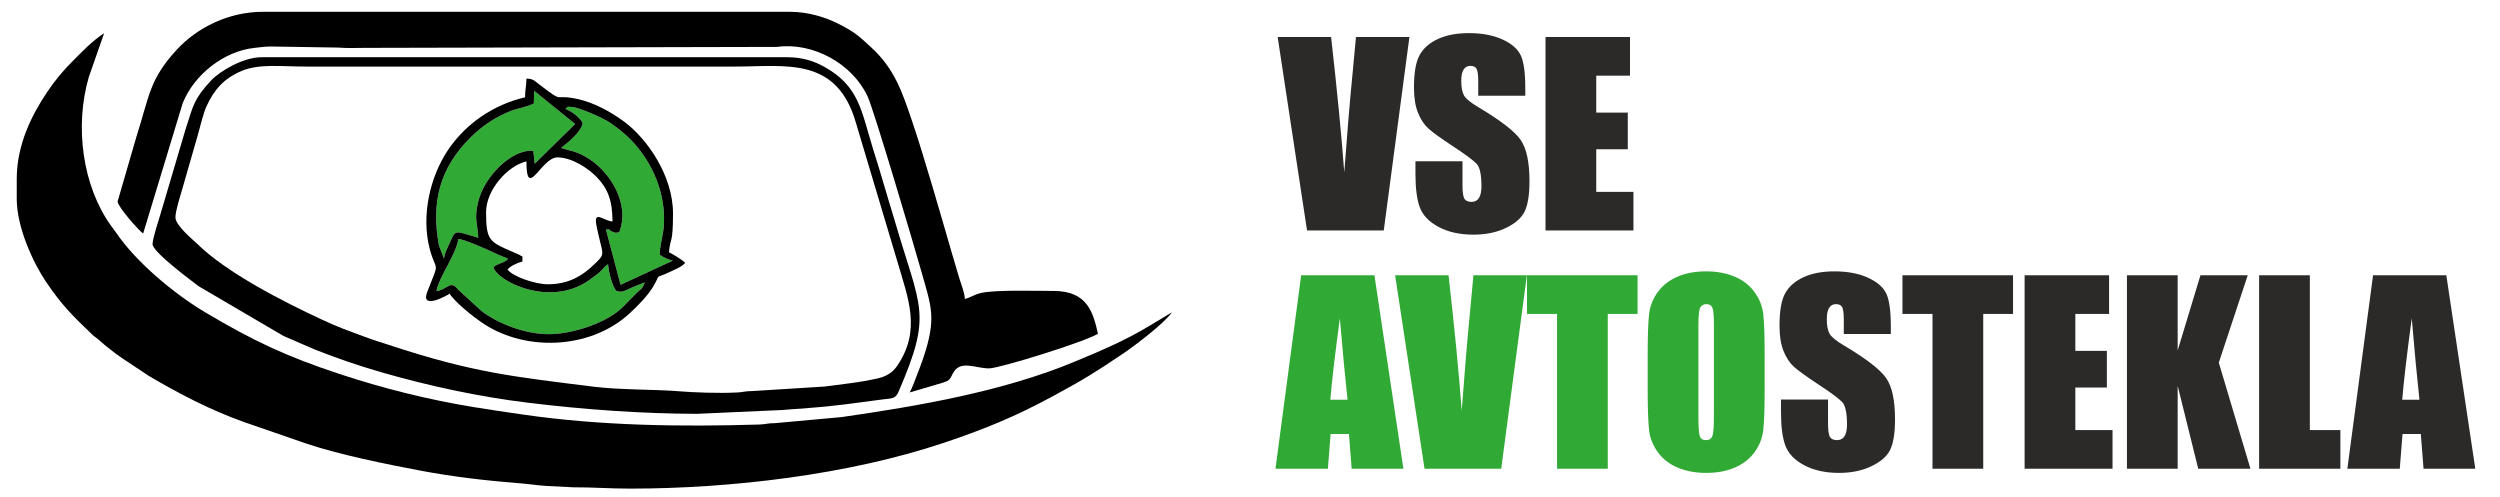 <?xml version="1.0" encoding="UTF-8"?>
<!DOCTYPE svg PUBLIC "-//W3C//DTD SVG 1.1//EN" "http://www.w3.org/Graphics/SVG/1.1/DTD/svg11.dtd">
<!-- Creator: CorelDRAW 2020 (64-Bit) -->
<svg xmlns="http://www.w3.org/2000/svg" xml:space="preserve" width="51.139mm" height="10.16mm" version="1.1" style="shape-rendering:geometricPrecision; text-rendering:geometricPrecision; image-rendering:optimizeQuality; fill-rule:evenodd; clip-rule:evenodd"
viewBox="0 0 5113.86 1015.98"
 xmlns:xlink="http://www.w3.org/1999/xlink"
 xmlns:xodm="http://www.corel.com/coreldraw/odm/2003">
 <defs>
  <style type="text/css">
   <![CDATA[
    .fil1 {fill:black}
    .fil0 {fill:#31AA35}
    .fil2 {fill:#2B2A29;fill-rule:nonzero}
    .fil3 {fill:#31AA35;fill-rule:nonzero}
   ]]>
  </style>
 </defs>
 <g id="Слой_x0020_4">
  <g id="_2326459890176">
   <g>
    <path class="fil0" d="M1009.48 546.19c7.24,-5.93 18.59,-8.66 22.78,-11.27 6.82,-4.23 2.72,-0.51 6.91,-6.25 -12.81,-3.63 -33.66,-14.47 -48.46,-20.69 -14.4,-6.06 -38.06,-16.71 -52.99,-19.36 -5.44,33.75 -39.13,76.2 -45.01,106.63 18.92,-1.16 27.76,-20.75 40.35,-7.39 0.51,0.54 1.93,2.18 2.44,2.74 0.35,0.39 0.9,1.01 1.27,1.39l48.77 44.79c34.61,25.72 88.76,46.96 138.06,46.78 49.12,-0.17 119.82,-24.26 150.79,-55.95l27.35 -27.74c10.02,-10.35 11.18,-6.64 17.14,-22.34l-29.73 12.12c-11.03,5.04 -16.1,9.37 -28.02,5.58 -8.62,-8.33 -16.39,-39.83 -17.28,-54.71 -10.5,6.04 -10.24,12.24 -25.65,22.89 -4,2.76 -2.81,1.77 -6.29,4.56 -82.17,66.19 -197.95,5.84 -202.43,-21.78z"/>
    <path class="fil0" d="M1349.71 521.17c-0.93,-15.54 6.55,-38.72 8.01,-57.05 4.35,-54.63 -13.57,-107.24 -42.9,-148.74 -19.51,-27.61 -38.93,-44.54 -65.75,-63.61 -13.82,-9.83 -65.68,-32.81 -80.22,-33.07 -11.68,-0.2 -5.12,-1.73 -12.25,4.32 12.78,3.91 29.07,17.67 35.17,27.89 -1.05,17.74 -32.49,42.84 -43.81,51.45 0.61,0.47 1.55,0.85 2.07,1.07l13.64 3.85c67.88,14.43 129.61,100.12 103.03,167.66 -8.01,1.32 -5.61,2.28 -13.27,-0.69 -15.58,-6.05 4.09,-4.41 -14,-4.93l29.95 113.35 106.83 -49.51c-9.98,-2.23 -18.89,-6.84 -26.5,-11.99z"/>
    <path class="fil0" d="M1176.47 253.64l-84.01 -68.01 -0.47 25.96c-15.2,7.87 -34.59,9.97 -50.85,16.89 -31.4,13.36 -55.62,29.77 -79.13,53.2 -62.88,62.64 -80.36,132.49 -64.16,220.1l10.26 27.07c1.48,-10.91 6.04,-19.21 10.34,-28.7 14.52,-31.98 8.34,-28.75 60,-13.79 -1.52,-28.72 -8.51,-37.29 -1.2,-70.17 12.91,-57.98 72.34,-112.08 113.64,-107.64l2.85 26.45 82.73 -81.36z"/>
   </g>
   <g>
    <path class="fil1" d="M34.25 365.65l0 40.98c0,60.03 34.98,132.99 59.95,169.94 32.13,47.54 53.75,68.75 93.35,106.73 6.77,6.49 9.85,7.42 16.55,13.61 11.02,10.18 20.02,16.33 31.78,25.81 5.8,4.68 10.33,7.11 16.1,11.34l52.71 35.08c62.23,36.61 125.42,69.48 194.12,94.06l128.56 44.45c67.8,22.56 161.35,41.61 233.29,55.16 65.7,12.38 133.74,20.44 204.95,25.95 14.66,1.13 37.58,4.5 52.46,5.26l54.97 2.79c40.37,-0.17 73.5,2.67 115.6,2.67 207.29,0 447,-28.54 640.6,-93.23 85.62,-28.6 148.42,-54.6 225.06,-96.13 64.98,-35.2 84.72,-47.69 143.39,-87.09 24.34,-16.35 84.97,-62.57 99.54,-84.18l-46.25 27.84c-50.94,30.5 -94.53,48.79 -150.22,72.1 -147.76,61.85 -321.06,91.55 -479.02,114.37l-136.07 12.39c-16.01,-0.07 -18.68,2.46 -32.86,2.88 -160.89,4.77 -323.56,2.62 -483.02,-20.42 -36.22,-5.24 -66.62,-9.64 -100.27,-15.17 -95.33,-15.64 -186.17,-38.44 -275.42,-67.97 -108.26,-35.82 -175.19,-67.02 -274.6,-126.15 -63.33,-37.66 -140.52,-102.13 -181.16,-161.58 -4.45,-6.51 -7.45,-10.12 -11.56,-15.84 -57.6,-80.41 -74.89,-201.97 -44.96,-304.25l31.24 -89.18c-25.62,17.03 -41.47,34.35 -62.59,55.32 -21.5,21.35 -37.26,40.14 -54.6,65.98 -29.36,43.74 -61.62,105.48 -61.62,176.48z"/>
    <path class="fil1" d="M240.56 412.1c0,10.44 43.31,59.61 52.26,65.57l80.9 -266.63c23.16,-57.63 83.26,-106.39 147.39,-113.16 14.73,-1.55 23.49,-3.38 41.46,-2.64l129.83 2.08c17.83,1.57 36.31,0.6 54.31,0.6l842.52 -1.99c73.36,-10.08 153.97,33.88 185.44,101.2 13.06,27.94 94.96,304.87 108.73,353.73 21.62,76.73 33.08,98.18 5.29,181.25 -4.23,12.64 -8.31,23.24 -13.32,35.94 -5.3,13.46 -8.35,23.09 -14.56,34.72l65.78 -19.36c14.99,-4.86 15.41,-5.3 22.23,-18.91 14.8,-29.57 45.9,-10.9 74.3,-10.9 21.44,0 199.22,-55.35 222.81,-71.03 -9.94,-42.37 -20.59,-87.43 -90.77,-87.43 -34.84,0 -116.91,-2.55 -147.38,3.89 -14.55,3.08 -22.28,9.75 -34.18,12.5 -0.29,-12.9 -8.22,-31.56 -12.17,-45.29 -4.76,-16.57 -8.8,-29.34 -13.75,-46.44 -21.33,-73.71 -58.09,-201.96 -81.72,-271.27 -19.84,-58.17 -35.11,-106.86 -83.89,-151.64 -26.36,-24.21 -34.83,-32.17 -68.85,-49.09 -25.38,-12.63 -60.33,-23.65 -97.24,-23.65l-1078.33 0c-68.65,0 -133.81,31.32 -176.9,78.39 -55.43,60.54 -55.22,94.33 -81.35,176.01l-38.84 133.55z"/>
    <path class="fil1" d="M358.85 444.88c0,-13.91 10.11,-44.44 13.75,-57.37 5.4,-19.18 11.12,-38.19 16.5,-57.37 5.14,-18.26 11,-37.85 15.91,-55.23 4.84,-17.08 10.71,-42.71 17.09,-56.8 15.74,-34.73 35.93,-57.79 72.24,-73.04 36.18,-15.19 81.57,-8.9 131.34,-8.9l877.52 0c104.34,0 209.39,-21.6 248.18,116.88l83.72 280.21c22.12,76.33 50.61,142.08 -0.6,216.07 -8.59,12.42 -21.28,20.64 -38.53,24.56 -39.24,8.92 -70.08,11.44 -109.6,16.82l-147.5 9.24c-15.12,0.02 -17.7,2.17 -30.15,2.84 -39.19,2.1 -91.98,-0.13 -118.52,-2.35 -49.44,-4.15 -121.86,-2.71 -175.07,-9.35 -164.36,-20.52 -248.02,-28.71 -419.93,-85.64 -16.79,-5.56 -31.03,-9.58 -47.32,-15.84 -16.37,-6.29 -29.68,-10.83 -45.99,-17.16 -16.8,-6.51 -28.46,-11.8 -44.11,-19.04 -77.37,-35.8 -194.34,-95.39 -254.25,-154.56 -6.12,-6.05 -44.68,-37.26 -44.68,-53.97zm-46.77 54.64c0,15.48 76.73,72.75 94.71,86.25l173.01 101.38 63.17 27.41c44.23,17.59 90.54,33.46 137.08,46.91 92.65,26.79 197.69,50.07 302.77,62.67 113.9,13.65 227.97,22.09 343.36,22.35l173.7 -7.8c13.02,-1.41 30.31,-2.14 41.05,-2.95 70.25,-5.31 99.56,-10.27 165.35,-18.83 17.39,-2.27 25.29,-0.64 31.53,-15.13 70.12,-163.03 45.83,-166.42 -9.05,-355.12 -7.16,-24.61 -14,-45.18 -20.81,-69.48 -6.58,-23.49 -14.48,-47.65 -21.76,-71.28 -24.97,-81.03 -28.8,-129.96 -101.25,-169.91 -19.64,-10.83 -43.58,-18.95 -74.45,-18.95l-1075.59 0c-36.75,0 -84.74,27.84 -103.25,47.72 -35.89,38.56 -36.4,51.71 -51.83,98.78l-51.83 175.29c-3.37,11.91 -15.91,48.33 -15.91,60.69z"/>
    <path class="fil1" d="M1009.48 546.19c4.48,27.62 120.26,87.97 202.43,21.78 3.48,-2.79 2.29,-1.8 6.29,-4.56 15.41,-10.65 15.15,-16.85 25.65,-22.89 0.89,14.88 8.66,46.38 17.28,54.71 11.92,3.79 16.99,-0.54 28.02,-5.58l29.73 -12.12c-5.96,15.7 -7.12,11.99 -17.14,22.34l-27.35 27.74c-30.97,31.69 -101.67,55.78 -150.79,55.95 -49.3,0.18 -103.45,-21.06 -138.06,-46.78l-48.77 -44.79c-0.37,-0.38 -0.92,-1 -1.27,-1.39 -0.51,-0.56 -1.93,-2.2 -2.44,-2.74 -12.59,-13.36 -21.43,6.23 -40.35,7.39 5.88,-30.43 39.57,-72.88 45.01,-106.63 14.93,2.65 38.59,13.3 52.99,19.36 14.8,6.22 35.65,17.06 48.46,20.69 -4.19,5.74 -0.09,2.02 -6.91,6.25 -4.19,2.61 -15.54,5.34 -22.78,11.27zm111.36 35.29c-26.66,0 -72.1,-15.92 -82.53,-30.05 5.34,-7.24 20.04,-14.03 30.26,-16.39 -0.33,-14.82 2.44,-7.76 -5.66,-13.51 -0.06,-0.05 -12.97,-5.82 -13.27,-5.95 -47.96,-20.54 -55.35,-22.9 -55.35,-81.63 0,-45.58 44.04,-94.91 82.53,-103.81 0,81.31 30.4,-8.2 63.27,-8.2 30.74,0 64.74,23.8 80.53,40.23 22.02,22.91 32.25,46.85 32.25,90.91 -19.65,-1.63 -40.5,-26.3 -31.96,12.44 2.43,11.05 4.46,20.38 6.68,29.07 7.25,28.29 7.05,27.39 -11.13,45.25 -25.62,25.17 -54.39,41.64 -95.62,41.64zm-27.1 -246.48l-2.85 -26.45c-41.3,-4.44 -100.73,49.66 -113.64,107.64 -7.31,32.88 -0.32,41.45 1.2,70.17 -51.66,-14.96 -45.48,-18.19 -60,13.79 -4.3,9.49 -8.86,17.79 -10.34,28.7l-10.26 -27.07c-16.2,-87.61 1.28,-157.46 64.16,-220.1 23.51,-23.43 47.73,-39.84 79.13,-53.2 16.26,-6.92 35.65,-9.02 50.85,-16.89l0.47 -25.96 84.01 68.01 -82.73 81.36zm255.97 186.17c7.61,5.15 16.52,9.76 26.5,11.99l-106.83 49.51 -29.95 -113.35c18.09,0.52 -1.58,-1.12 14,4.93 7.66,2.97 5.26,2.01 13.27,0.69 26.58,-67.54 -35.15,-153.23 -103.03,-167.66l-13.64 -3.85c-0.52,-0.22 -1.46,-0.6 -2.07,-1.07 11.32,-8.61 42.76,-33.71 43.81,-51.45 -6.1,-10.22 -22.39,-23.98 -35.17,-27.89 7.13,-6.05 0.57,-4.52 12.25,-4.32 14.54,0.26 66.4,23.24 80.22,33.07 26.82,19.07 46.24,36 65.75,63.61 29.33,41.5 47.25,94.11 42.9,148.74 -1.46,18.33 -8.94,41.51 -8.01,57.05zm-275.64 -322.17c-64.21,14.86 -121.78,54.12 -157.91,108.18 -36.74,54.97 -54.59,133.79 -37.49,200.63 13.41,52.44 22.3,20.94 -4.47,88.49 -15.12,38.15 37.53,9.82 45.82,4.31 1.89,3.53 -0.26,0.79 3.16,5.05 16.85,20.93 55.53,50.98 76.7,63.16 88.94,51.15 212.91,41.61 288.11,-27.88 17.04,-15.75 38.02,-36.79 49.61,-57.28 14.38,-25.47 1.18,-12.71 29.01,-25.82 10.69,-5.04 28.95,-12.12 34.81,-20.07 -4.24,-5.74 -25.51,-17.92 -33.01,-21.86 2.53,-30.25 8.25,-15.58 8.25,-79.22 0,-78.14 -53.85,-153.77 -99.8,-187.74 -27.32,-20.18 -61.51,-39.13 -96.14,-46.58 -51.04,-10.99 -24.13,11.08 -77.56,-29.53 -8.96,-6.81 -11.77,-11.76 -26.34,-12.09 0,15.68 -2.75,20.74 -2.75,38.25z"/>
   </g>
  </g>
  <path class="fil2" d="M2883.01 75.72l-52.48 395.75 -156.92 0 -60.11 -395.75 109.31 0c12.35,109.15 21.33,201.46 26.95,276.92 5.55,-76.29 11.26,-144 17.05,-203.13l6.88 -73.79 109.32 0zm237.03 120.07l-96.22 0 0 -29.27c0,-13.67 -1.26,-22.43 -3.7,-26.18 -2.43,-3.75 -6.46,-5.59 -12.17,-5.59 -6.21,0 -10.92,2.51 -14.11,7.59 -3.19,5.01 -4.78,12.59 -4.78,22.85 0,13.18 1.84,23.1 5.46,29.77 3.52,6.59 13.26,14.68 29.3,24.18 45.92,27.27 74.89,49.7 86.81,67.13 12.02,17.43 17.98,45.53 17.98,84.22 0,28.18 -3.37,48.95 -10,62.37 -6.63,13.34 -19.39,24.52 -38.46,33.52 -18.97,9.09 -41.05,13.6 -66.32,13.6 -27.71,0 -51.3,-5.26 -70.95,-15.68 -19.56,-10.42 -32.33,-23.68 -38.45,-39.78 -6.05,-16.17 -9.07,-39.11 -9.07,-68.71l0 -25.93 96.22 0 0 48.11c0,14.85 1.34,24.35 4.03,28.61 2.68,4.25 7.47,6.33 14.35,6.33 6.89,0 12.02,-2.67 15.37,-8.09 3.36,-5.33 5.04,-13.34 5.04,-23.84 0,-23.27 -3.19,-38.53 -9.57,-45.62 -6.64,-7.17 -22.76,-19.18 -48.44,-36.02 -25.7,-16.93 -42.67,-29.27 -51.05,-36.94 -8.32,-7.67 -15.29,-18.26 -20.75,-31.77 -5.45,-13.51 -8.22,-30.77 -8.22,-51.78 0,-30.27 3.85,-52.45 11.67,-66.46 7.8,-14.01 20.32,-24.94 37.7,-32.86 17.37,-7.92 38.28,-11.84 62.89,-11.84 26.86,0 49.7,4.34 68.68,12.93 18.89,8.67 31.39,19.51 37.52,32.68 6.14,13.1 9.24,35.36 9.24,66.8l0 15.67zm41.39 -120.07l172.8 0 0 79.05 -69.02 0 0 75.55 64.49 0 0 75.04 -64.49 0 0 87.06 76.08 0 0 79.05 -179.86 0 0 -395.75z"/>
  <g id="_2326459881392">
   <path class="fil3" d="M2811.46 563.07l59.27 395.75 -105.87 0 -5.54 -71.05 -37.45 0 -5.63 71.05 -107.21 0 52.56 -395.75 149.87 0zm-54.99 254.66c-4.88,-44.86 -10.16,-100.4 -15.71,-166.69 -10.24,76.05 -16.7,131.58 -19.47,166.69l35.18 0zm366.82 -254.66l-52.48 395.75 -156.92 0 -60.11 -395.75 109.31 0c12.35,109.15 21.33,201.46 26.95,276.92 5.55,-76.29 11.26,-144 17.05,-203.13l6.88 -73.79 109.32 0zm226.46 0l0 79.05 -60.96 0 0 316.7 -103.78 0 0 -316.7 -61.47 0 0 -79.05 226.21 0zm259.94 231.98c0,39.77 -0.92,67.88 -2.85,84.39 -1.85,16.59 -7.72,31.68 -17.63,45.36 -9.91,13.67 -23.34,24.18 -40.23,31.52 -16.87,7.34 -36.52,11.01 -58.93,11.01 -21.33,0 -40.39,-3.51 -57.36,-10.43 -16.95,-6.92 -30.64,-17.26 -40.89,-31.1 -10.32,-13.84 -16.45,-28.94 -18.46,-45.2 -1.94,-16.34 -2.94,-44.86 -2.94,-85.55l0 -67.71c0,-39.78 0.92,-67.88 2.86,-84.39 1.84,-16.59 7.72,-31.69 17.63,-45.36 9.91,-13.68 23.34,-24.18 40.21,-31.52 16.88,-7.34 36.52,-11.01 58.95,-11.01 21.32,0 40.38,3.5 57.34,10.43 16.96,6.92 30.65,17.26 40.89,31.1 10.33,13.84 16.45,28.93 18.47,45.19 1.93,16.35 2.94,44.87 2.94,85.56l0 67.71zm-103.77 -130c0,-18.35 -1.01,-30.1 -3.02,-35.27 -2.03,-5.09 -6.14,-7.68 -12.35,-7.68 -5.3,0 -9.32,2.09 -12.17,6.26 -2.78,4.08 -4.2,16.34 -4.2,36.69l0 184.7c0,22.93 0.92,37.11 2.77,42.44 1.84,5.42 6.13,8.09 12.85,8.09 6.87,0 11.32,-3.08 13.26,-9.25 1.93,-6.17 2.86,-20.93 2.86,-44.2l0 -181.78z"/>
   <path class="fil2" d="M3867.79 683.14l-96.22 0 0 -29.27c0,-13.67 -1.26,-22.43 -3.7,-26.18 -2.43,-3.75 -6.46,-5.59 -12.17,-5.59 -6.21,0 -10.92,2.51 -14.11,7.59 -3.19,5.01 -4.78,12.59 -4.78,22.85 0,13.18 1.84,23.1 5.46,29.77 3.52,6.59 13.26,14.68 29.3,24.18 45.92,27.27 74.89,49.7 86.81,67.13 12.02,17.43 17.98,45.53 17.98,84.22 0,28.18 -3.37,48.95 -10,62.37 -6.63,13.34 -19.4,24.52 -38.46,33.52 -18.97,9.09 -41.05,13.6 -66.32,13.6 -27.71,0 -51.3,-5.26 -70.95,-15.68 -19.56,-10.42 -32.33,-23.68 -38.45,-39.78 -6.05,-16.17 -9.07,-39.11 -9.07,-68.71l0 -25.93 96.22 0 0 48.11c0,14.85 1.34,24.35 4.02,28.61 2.69,4.25 7.48,6.33 14.36,6.33 6.89,0 12.02,-2.67 15.37,-8.09 3.36,-5.33 5.04,-13.34 5.04,-23.84 0,-23.27 -3.19,-38.53 -9.57,-45.62 -6.64,-7.17 -22.76,-19.18 -48.45,-36.02 -25.69,-16.93 -42.66,-29.27 -51.05,-36.94 -8.31,-7.67 -15.28,-18.26 -20.74,-31.77 -5.45,-13.51 -8.22,-30.77 -8.22,-51.78 0,-30.27 3.85,-52.45 11.67,-66.46 7.8,-14.01 20.32,-24.94 37.69,-32.86 17.38,-7.92 38.29,-11.84 62.9,-11.84 26.86,0 49.7,4.34 68.68,12.93 18.89,8.67 31.39,19.51 37.52,32.68 6.14,13.1 9.24,35.36 9.24,66.8l0 15.67zm249.96 -120.07l0 79.05 -60.96 0 0 316.7 -103.78 0 0 -316.7 -61.46 0 0 -79.05 226.2 0zm23.67 0l172.8 0 0 79.05 -69.02 0 0 75.55 64.49 0 0 75.04 -64.49 0 0 87.06 76.08 0 0 79.05 -179.86 0 0 -395.75zm456.42 0l-59.19 178.69 64.73 217.06 -106.79 0 -42.07 -169.61 0 169.61 -103.78 0 0 -395.75 103.78 0 0 153.76 46.6 -153.76 96.72 0zm127.04 0l0 316.7 62.47 0 0 79.05 -166.25 0 0 -395.75 103.78 0zm279.18 0l59.27 395.75 -105.87 0 -5.54 -71.05 -37.45 0 -5.63 71.05 -107.21 0 52.56 -395.75 149.87 0zm-54.99 254.66c-4.87,-44.86 -10.16,-100.4 -15.71,-166.69 -10.24,76.05 -16.7,131.58 -19.47,166.69l35.18 0z"/>
  </g>
 </g>
</svg>

